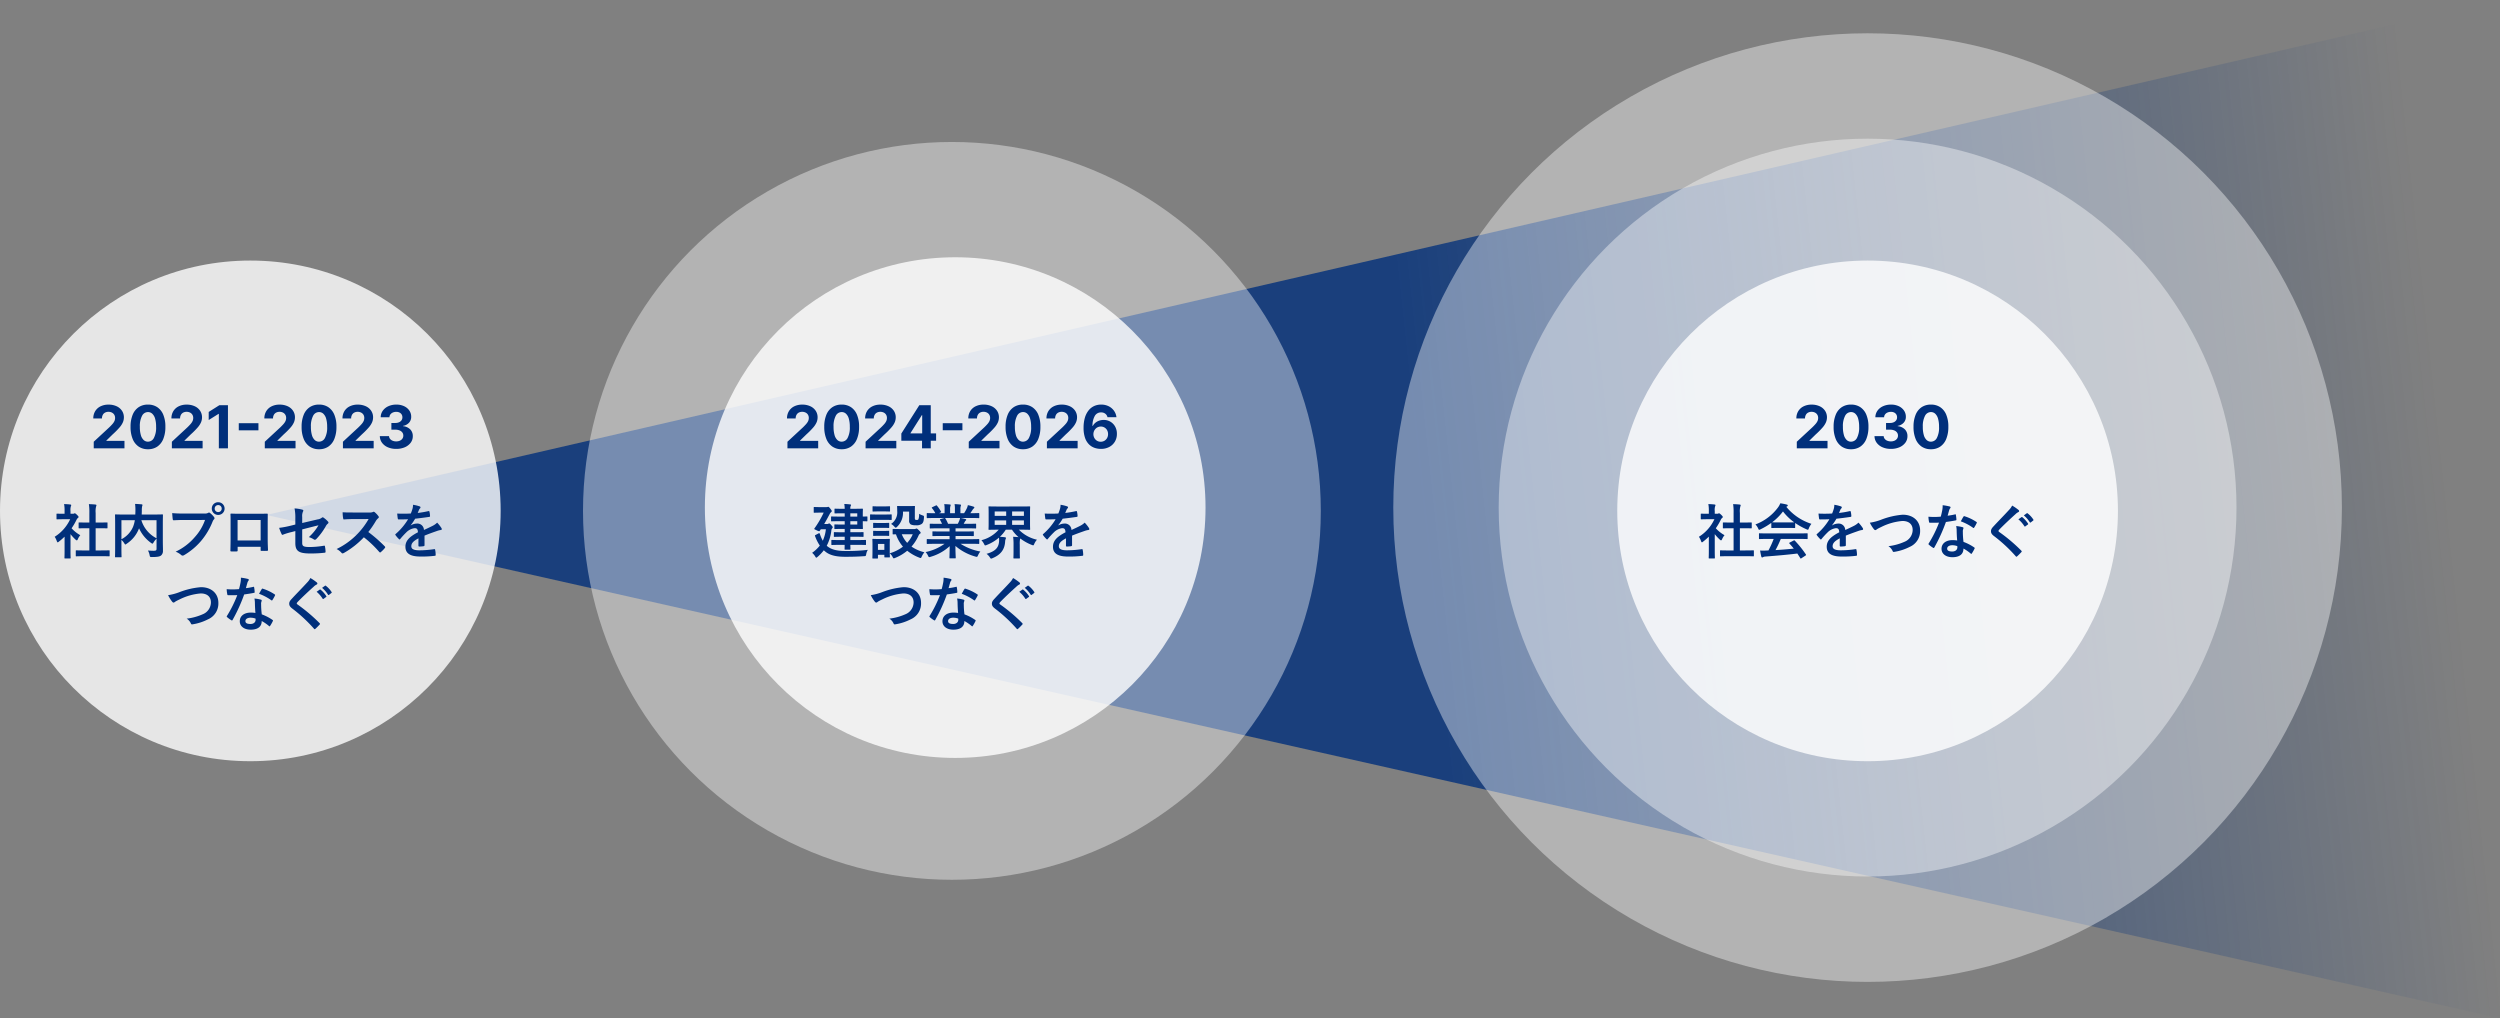 <svg xmlns="http://www.w3.org/2000/svg" xmlns:xlink="http://www.w3.org/1999/xlink" width="759" height="309.146" viewBox="0 0 759 309.146"><rect x="0" y="0" width="759" height="309.146" fill="#808080" stroke="none"/><defs><linearGradient id="a" x1="0.515" y1="0.468" x2="0.969" y2="0.446" gradientUnits="objectBoundingBox"><stop offset="0" stop-color="#002f7b" stop-opacity="0.8"/><stop offset="1" stop-color="#002f7b" stop-opacity="0"/></linearGradient></defs><g transform="translate(-258.619 -1802.167)"><path d="M507,1912.349l678.138-156.34v309.146Z" transform="translate(-167.519 46.159)" opacity="0.996" fill="url(#a)"/><circle cx="144" cy="144" r="144" transform="translate(681.619 1812.272)" fill="#fff" opacity="0.4"/><circle cx="76" cy="76" r="76" transform="translate(258.619 1881.271)" fill="#fff" opacity="0.8"/><circle cx="112" cy="112" r="112" transform="translate(435.619 1845.272)" fill="#fff" opacity="0.4"/><circle cx="112" cy="112" r="112" transform="translate(713.619 1844.272)" fill="#fff" opacity="0.4"/><circle cx="76" cy="76" r="76" transform="translate(472.618 1880.272)" fill="#fff" opacity="0.8"/><circle cx="76" cy="76" r="76" transform="translate(749.62 1881.272)" fill="#fff" opacity="0.8"/><path d="M-32.9-2.682c0,.792-.018,1.206-.018,1.242,0,.2.018.216.216.216h1.368c.18,0,.2-.018.2-.216,0-.072-.018-.45-.036-1.242h2.124c1.728,0,2.322.036,2.43.036.18,0,.2-.018.2-.216v-1.1c0-.2-.018-.216-.2-.216-.108,0-.7.036-2.43.036h-2.124V-5.148h1.512c1.62,0,2.178.036,2.286.036.2,0,.216-.018.216-.2V-6.354c0-.18-.018-.2-.216-.2-.108,0-.666.036-2.286.036h-1.512V-7.524h1.044c1.656,0,2.448.036,2.556.036.2,0,.216-.018.216-.2,0-.09-.036-.612-.036-1.746v-.432c.558.018,1.116.036,1.206.036.18,0,.2-.018.2-.2v-1.08c0-.18-.018-.2-.2-.2-.09,0-.648.036-1.206.036v-.414c0-1.134.036-1.674.036-1.782,0-.18-.018-.2-.216-.2-.108,0-.9.036-2.556.036h-1.044a1.788,1.788,0,0,1,.108-.864.632.632,0,0,0,.108-.288c0-.108-.108-.162-.288-.18a17.284,17.284,0,0,0-1.764-.126,9.76,9.76,0,0,1,.126,1.458h-.666c-1.6,0-2.124-.036-2.232-.036-.18,0-.2.018-.2.2v1.044c0,.18.018.2.2.2.108,0,.63-.036,2.232-.036h.666v.99h-1.62c-1.656,0-2.214-.036-2.322-.036-.18,0-.2.018-.2.2v1.062c0,.2.018.216.2.216.108,0,.666-.036,2.322-.036h1.62v1.008h-.972c-1.4,0-1.854-.036-1.962-.036-.18,0-.2.018-.2.2v1.008c0,.18.018.2.2.2.108,0,.558-.036,1.962-.036h.972v1.008h-.792c-1.62,0-2.2-.036-2.3-.036-.18,0-.2.018-.2.2V-5.31c0,.18.018.2.2.2.108,0,.684-.036,2.3-.036h.792V-4.14h-1.44c-1.71,0-2.3-.036-2.412-.036-.18,0-.2.018-.2.216v1.1c0,.2.018.216.2.216.108,0,.7-.036,2.412-.036Zm3.834-6.174h-2.106V-9.864h2.106Zm0-3.4v.99h-2.106v-.99Zm-9.27,9.846a13.185,13.185,0,0,0,1.4-4.626,1.289,1.289,0,0,1,.216-.63c.144-.144.2-.216.2-.36s-.072-.27-.432-.648c-.36-.414-.5-.522-.648-.522-.09,0-.126.036-.234.09a.708.708,0,0,1-.414.09h-.864c.684-1.152,1.224-2.2,1.638-2.952a1.777,1.777,0,0,1,.486-.666c.108-.09.18-.144.18-.306s-.162-.378-.468-.774c-.36-.45-.486-.522-.594-.522a.949.949,0,0,0-.216.054,1.832,1.832,0,0,1-.4.036h-1.962c-1.17,0-1.53-.036-1.638-.036-.18,0-.2.018-.2.216v1.332c0,.18.018.2.2.2.108,0,.468-.036,1.638-.036h1.188a29.4,29.4,0,0,1-2.754,4.716.4.4,0,0,0-.108.216c0,.108.18.18.72.432a2.572,2.572,0,0,0,.756.288c.09,0,.144-.054.216-.162l.288-.432h1.548a11.576,11.576,0,0,1-.936,3.474,9.926,9.926,0,0,1-.864-2c-.126-.306-.144-.378-.45-.216l-.882.468c-.234.126-.234.18-.108.468a12.661,12.661,0,0,0,1.4,2.754,11.489,11.489,0,0,1-2.34,2.2A4.163,4.163,0,0,1-41.832.846c.144.234.216.36.324.36.09,0,.2-.09.4-.252a13.02,13.02,0,0,0,1.89-2,3.081,3.081,0,0,0,.36.324C-37.278.666-34.92.936-32.706.936c2.322,0,3.87-.054,5.67-.18.558-.018.558-.018.684-.612a3.558,3.558,0,0,1,.5-1.314,54.152,54.152,0,0,1-6.84.342c-2.79,0-4.392-.522-5.562-1.512Zm22.41-5.076c-1.566,0-2.088-.036-2.2-.036-.18,0-.2.018-.2.18v1.26c0,.2.018.216.2.216.054,0,.288-.018.81-.018a11.17,11.17,0,0,0,2.124,3.744A12.35,12.35,0,0,1-19.206-.126v-2.79c0-.846.036-1.278.036-1.386,0-.18-.018-.2-.2-.2-.126,0-.486.036-1.656.036h-1.6c-1.152,0-1.53-.036-1.638-.036-.2,0-.216.018-.216.2,0,.126.036.558.036,1.692v1.152c0,2.178-.036,2.592-.036,2.718,0,.18.018.2.216.2h1.278c.18,0,.2-.018.2-.2V.324h1.944V.918c0,.18.018.2.2.2h1.278c.18,0,.2-.018.2-.2,0-.072-.018-.306-.036-1.026A3.449,3.449,0,0,1-18.36.954c.162.324.234.45.378.45a1.1,1.1,0,0,0,.414-.126A13.579,13.579,0,0,0-13.9-.9a13.432,13.432,0,0,0,3.654,2.088,1.6,1.6,0,0,0,.414.126c.144,0,.2-.144.36-.486a5.91,5.91,0,0,1,.774-1.26A11.964,11.964,0,0,1-12.6-2.16a13.053,13.053,0,0,0,2.142-3.348,1.24,1.24,0,0,1,.432-.558.329.329,0,0,0,.2-.324c0-.126-.144-.324-.558-.756-.342-.342-.558-.5-.684-.5a.6.6,0,0,0-.27.09.963.963,0,0,1-.4.072ZM-12.222-5.9a8.868,8.868,0,0,1-1.692,2.61A8.569,8.569,0,0,1-15.552-5.9ZM-20.844-2.97v1.8h-1.944v-1.8Zm7.524-9.81v2.646a1.326,1.326,0,0,0,.486,1.242,3.119,3.119,0,0,0,1.53.252,2.733,2.733,0,0,0,1.836-.414c.414-.342.594-.846.648-1.926.018-.468.036-.5-.414-.648a5.186,5.186,0,0,1-1.062-.486,4.71,4.71,0,0,1-.18,1.62.513.513,0,0,1-.486.252c-.288,0-.414-.018-.5-.108a.913.913,0,0,1-.126-.612v-1.872c0-.918.036-1.35.036-1.458,0-.18-.018-.2-.2-.2-.108,0-.468.036-1.62.036h-1.8c-1.152,0-1.476-.036-1.584-.036-.2,0-.216.018-.216.2,0,.108.036.522.036,1.332A4.188,4.188,0,0,1-18.81-9.036a3.69,3.69,0,0,1,.99.792c.2.234.324.342.432.342s.234-.09.432-.288a5.868,5.868,0,0,0,1.764-4.59Zm-9.756.882c-1.368,0-1.818-.036-1.908-.036-.18,0-.2.018-.2.2v1.278c0,.2.018.216.2.216.09,0,.54-.036,1.908-.036h2.34c1.368,0,1.818.036,1.926.036.18,0,.2-.018.2-.216v-1.278c0-.18-.018-.2-.2-.2-.108,0-.558.036-1.926.036Zm.486-2.466c-1.17,0-1.53-.036-1.638-.036-.18,0-.2.018-.2.2V-13c0,.18.018.2.2.2.108,0,.468-.036,1.638-.036h1.638c1.17,0,1.512.036,1.62.036.2,0,.216-.018.216-.2V-14.2c0-.18-.018-.2-.216-.2-.108,0-.45.036-1.62.036Zm.072,5.04c-1.1,0-1.422-.036-1.53-.036-.18,0-.2.018-.2.18v1.17c0,.18.018.2.2.2.108,0,.432-.036,1.53-.036H-21.1c1.1,0,1.422.036,1.512.036.2,0,.216-.018.216-.2V-9.18c0-.162-.018-.18-.216-.18-.09,0-.414.036-1.512.036Zm0,2.412c-1.1,0-1.422-.036-1.53-.036-.18,0-.2.018-.2.2V-5.6c0,.18.018.2.2.2.108,0,.432-.036,1.53-.036H-21.1c1.1,0,1.422.036,1.512.036.2,0,.216-.018.216-.2V-6.75c0-.18-.018-.2-.216-.2-.09,0-.414.036-1.512.036ZM-2.574-3.006A14.949,14.949,0,0,1-8.316-.5,4.3,4.3,0,0,1-7.6.576c.162.342.234.468.4.468A1.381,1.381,0,0,0-6.786.936,14.58,14.58,0,0,0-1.008-2.286C-1.026-.144-1.08.9-1.08,1.206c0,.18.018.2.18.2H.63c.18,0,.2-.018.2-.2C.828.9.738-.216.738-2.358A15.716,15.716,0,0,0,6.786.864,1.926,1.926,0,0,0,7.2.954c.18,0,.252-.126.4-.468A5.106,5.106,0,0,1,8.3-.666,16.333,16.333,0,0,1,2.3-3.006h3.2c1.62,0,2.16.036,2.268.036.18,0,.2-.018.2-.2V-4.23c0-.2-.018-.216-.2-.216-.108,0-.648.036-2.268.036H.774v-.972H3.636c1.764,0,2.376.036,2.484.036.18,0,.2-.018.2-.2V-6.57c0-.2-.018-.216-.2-.216-.108,0-.72.036-2.484.036H.774V-7.7H4.41c1.728,0,2.3.036,2.412.036.18,0,.2-.018.2-.18V-8.91c0-.18-.018-.2-.2-.2-.108,0-.684.036-2.412.036H3.24l.324-.576a1.255,1.255,0,0,1,.252-.378.312.312,0,0,0,.2-.27c0-.108-.09-.18-.234-.216-.54-.144-.954-.234-1.422-.324h3.15c1.62,0,2.16.036,2.268.036.18,0,.2-.018.2-.2v-1.116c0-.2-.018-.216-.2-.216-.108,0-.648.036-2.268.036H5.256c.252-.36.5-.72.738-1.1a1.815,1.815,0,0,1,.306-.342.371.371,0,0,0,.18-.306c0-.09-.072-.18-.234-.234A15.086,15.086,0,0,0,4.5-14.742a3.439,3.439,0,0,1-.306.972,13.346,13.346,0,0,1-.828,1.476H2.25v-1.188a2.812,2.812,0,0,1,.108-.99.847.847,0,0,0,.072-.288c0-.09-.072-.144-.234-.162a17.319,17.319,0,0,0-1.728-.126,7.141,7.141,0,0,1,.108,1.584v1.17H-.882v-1.188a2.811,2.811,0,0,1,.108-.99A.946.946,0,0,0-.7-14.778q0-.135-.216-.162c-.486-.054-1.188-.09-1.746-.108a7.055,7.055,0,0,1,.108,1.566v1.188H-4.23l.432-.216c.234-.126.234-.144.144-.306A10.746,10.746,0,0,0-4.86-14.562c-.108-.144-.162-.162-.342-.072l-1.044.486c-.216.108-.252.18-.144.306a8.549,8.549,0,0,1,1.026,1.548H-5.49c-1.62,0-2.16-.036-2.268-.036-.2,0-.216.018-.216.216V-11c0,.18.018.2.216.2.108,0,.648-.036,2.268-.036h2.88l-1.17.324c-.234.072-.216.144-.126.306.2.342.378.7.576,1.134h-1.1c-1.728,0-2.3-.036-2.412-.036-.2,0-.216.018-.216.2v1.062c0,.162.018.18.216.18.108,0,.684-.036,2.412-.036h3.384v.954H-3.582c-1.746,0-2.376-.036-2.484-.036-.18,0-.18.018-.18.216v1.026c0,.18,0,.2.18.2.108,0,.738-.036,2.484-.036h2.538v.972H-5.49c-1.62,0-2.16-.036-2.268-.036-.2,0-.216.018-.216.216v1.062c0,.18.018.2.216.2.108,0,.648-.036,2.268-.036Zm1.08-6.066a11.293,11.293,0,0,0-.81-1.62c-.054-.072-.09-.126-.144-.144h4.59a3.3,3.3,0,0,1-.2.72c-.18.432-.324.738-.486,1.044ZM18.378-.864c0,1.35-.036,1.98-.036,2.088,0,.2.018.216.2.216h1.548c.2,0,.216-.018.216-.216,0-.108-.036-.738-.036-2.088V-2.7a8.114,8.114,0,0,1,.072-1.656,1.584,1.584,0,0,0,.09-.27,13.846,13.846,0,0,0,3.492,1.962,1.6,1.6,0,0,0,.414.126c.144,0,.2-.126.342-.468a4.628,4.628,0,0,1,.81-1.242A11.031,11.031,0,0,1,20-7.29h.72c1.764,0,2.394.036,2.5.036.18,0,.2-.018.2-.18,0-.108-.036-.612-.036-1.782v-3.168c0-1.17.036-1.674.036-1.782,0-.18-.018-.2-.2-.2-.108,0-.738.036-2.5.036H13.464c-1.746,0-2.376-.036-2.5-.036-.162,0-.18.018-.18.2,0,.108.036.612.036,1.782v3.168c0,1.17-.036,1.656-.036,1.782,0,.162.018.18.18.18.126,0,.756-.036,2.5-.036h.4A10.2,10.2,0,0,1,8.622-4.1,4.579,4.579,0,0,1,9.414-2.97c.162.324.216.45.378.45a1.253,1.253,0,0,0,.432-.126A12.587,12.587,0,0,0,13.95-4.878a5.742,5.742,0,0,1,.036,1.116c-.126,1.926-1.134,3.042-3.8,3.8a4.048,4.048,0,0,1,.972,1.026c.2.306.27.432.414.432a1.183,1.183,0,0,0,.432-.144C14.49.324,15.66-1.26,15.822-3.618a2.489,2.489,0,0,1,.144-.792.935.935,0,0,0,.108-.342c0-.162-.126-.216-.342-.252-.45-.054-1.008-.108-1.494-.126A11.383,11.383,0,0,0,16.02-7.29h1.89a10.763,10.763,0,0,0,2,2.268c-.522-.054-1.08-.09-1.656-.108a17.93,17.93,0,0,1,.126,2.448Zm3.15-7.9H17.946v-1.35h3.582Zm0-4.068v1.35H17.946v-1.35Zm-8.874,1.35v-1.35h3.492v1.35Zm0,2.718v-1.35h3.492v1.35ZM36.144-5.49c1.53-.63,2.7-1.026,3.87-1.44a5.756,5.756,0,0,1,1.1-.27c.18-.036.27-.108.27-.252a.712.712,0,0,0-.144-.4,11.088,11.088,0,0,0-1.26-1.584,5.413,5.413,0,0,1-1.368.972c-.918.468-1.944.936-2.646,1.26a1.988,1.988,0,0,0-2.2-1.944,3.582,3.582,0,0,0-1.8.558l-.018-.036a18.574,18.574,0,0,0,1.35-2c1.314-.144,2.862-.342,4.212-.54.252-.036.324-.108.306-.288a6.069,6.069,0,0,0-.18-1.3c-.036-.162-.09-.216-.288-.18a28.957,28.957,0,0,1-3.276.558c.216-.486.306-.72.414-.972a1.4,1.4,0,0,1,.306-.432.348.348,0,0,0,.126-.27.323.323,0,0,0-.216-.306,11.366,11.366,0,0,0-2.052-.5,4.382,4.382,0,0,1-.126,1.1,13.87,13.87,0,0,1-.54,1.548,39.7,39.7,0,0,1-4.14.018c.054.54.126,1.206.18,1.494.036.2.09.288.252.288,1.062,0,2.034-.018,2.88-.054A18.394,18.394,0,0,1,27.4-5.994c-.09.072-.126.126-.126.2a.293.293,0,0,0,.072.162,8.562,8.562,0,0,0,1.026,1.188.359.359,0,0,0,.2.126c.072,0,.126-.054.216-.162a24.256,24.256,0,0,1,1.8-1.962,4.346,4.346,0,0,1,2.484-1.3c.81-.036,1.026.324,1.08,1.242-2.718,1.4-3.8,2.664-3.8,4.392,0,2.088,1.566,2.97,4.518,2.97A32.016,32.016,0,0,0,39.33.63c.144,0,.216-.126.2-.342a8.056,8.056,0,0,0-.162-1.476c-.018-.162-.09-.216-.252-.2a30.762,30.762,0,0,1-4.482.36c-1.89,0-2.5-.486-2.5-1.242,0-.864.576-1.566,2.178-2.394-.018.648-.018,1.548-.018,2.2,0,.18.072.288.234.288a9.737,9.737,0,0,0,1.278-.09c.234-.036.342-.126.342-.324Zm-61.11,18.076a10.465,10.465,0,0,0,1.152,1.872c.2.27.342.378.522.378.09,0,.234-.054.486-.27a11.458,11.458,0,0,1,1.242-.648,17.567,17.567,0,0,1,6.5-1.854c2,0,3.1,1.044,3.1,2.736a3.927,3.927,0,0,1-2.484,3.582,16.909,16.909,0,0,1-4.878,1.332,3.34,3.34,0,0,1,1.26,1.422c.126.342.27.36.63.288A15.315,15.315,0,0,0-12.87,19.93a5.222,5.222,0,0,0,3.168-5c0-2.826-2.07-4.77-5.292-4.77a23.343,23.343,0,0,0-6.48,1.494A15.969,15.969,0,0,1-24.966,12.586Zm26.514,5.4a9.277,9.277,0,0,0-1.422-.108c-2.034,0-3.33,1.062-3.33,2.628,0,1.548,1.332,2.556,3.312,2.556,2.052,0,3.348-.828,3.348-2.628a13.388,13.388,0,0,1,2.2,1.512c.072.072.126.108.18.108s.108-.036.162-.126a11.075,11.075,0,0,0,.828-1.458c.09-.18.072-.252-.108-.378a14.114,14.114,0,0,0-3.24-1.674,23.508,23.508,0,0,1-.2-3.06,1.87,1.87,0,0,1,.072-.738,2.257,2.257,0,0,0,.108-.378.277.277,0,0,0-.252-.288,9.73,9.73,0,0,0-1.962-.342,6.322,6.322,0,0,1,.144,1.278C1.4,15.736,1.44,16.834,1.548,17.986Zm.036,1.71a2.073,2.073,0,0,1,.018.36c0,.756-.594,1.278-1.566,1.278-1.026,0-1.53-.288-1.53-.864,0-.684.7-1.044,1.6-1.044A4.587,4.587,0,0,1,1.584,19.7ZM-1.35,10.462c.162-.54.306-1.1.432-1.53A1.979,1.979,0,0,1-.63,8.266a.443.443,0,0,0,.162-.342c0-.126-.108-.234-.288-.27a16.646,16.646,0,0,0-2.106-.378A6.966,6.966,0,0,1-2.97,8.734c-.126.648-.252,1.26-.468,2.016-.828.072-1.368.09-2.07.09-.522,0-.936-.018-1.674-.072A9.4,9.4,0,0,0-7,12.3c.036.234.072.288.252.288.45.018.594.018.99.018.558,0,1.116,0,1.8-.036A36.313,36.313,0,0,1-7.074,18.85a.344.344,0,0,0-.09.216c0,.072.036.126.126.2a8.545,8.545,0,0,0,1.242.918.5.5,0,0,0,.216.09c.072,0,.126-.054.2-.18a49.737,49.737,0,0,0,3.51-7.722c1.116-.162,2-.288,2.97-.486.144-.018.216-.054.216-.216a9.767,9.767,0,0,0-.162-1.458c-.036-.2-.108-.2-.27-.144A19.345,19.345,0,0,1-1.35,10.462Zm4,1.71a15.556,15.556,0,0,1,3.726,1.962.251.251,0,0,0,.162.072c.054,0,.108-.036.162-.126a10.948,10.948,0,0,0,.756-1.332.429.429,0,0,0,.072-.216c0-.072-.054-.126-.162-.2a14.044,14.044,0,0,0-3.528-1.692.251.251,0,0,0-.378.126C3.222,11.092,2.952,11.632,2.646,12.172ZM18.234,7.384a5.194,5.194,0,0,1-.972,1.35c-1.548,1.692-3.042,3.186-4.572,4.842-.558.594-.882.99-.882,1.584s.27.99.954,1.512a45.436,45.436,0,0,1,6.552,6.084c.09.108.144.162.216.162s.144-.054.252-.144c.306-.27.828-.792,1.242-1.242.09-.09.126-.144.126-.216a.431.431,0,0,0-.126-.234,49.941,49.941,0,0,0-6.7-5.67c-.162-.126-.234-.216-.234-.324,0-.09.072-.2.234-.4,1.386-1.44,3.366-3.294,4.914-4.68a3.41,3.41,0,0,1,.864-.63.361.361,0,0,0,.252-.342.441.441,0,0,0-.144-.288A14.331,14.331,0,0,0,18.234,7.384Zm1.89,4.176a8.931,8.931,0,0,1,1.818,2.088.188.188,0,0,0,.306.054L23,13.144a.182.182,0,0,0,.054-.288,8.284,8.284,0,0,0-1.71-1.926c-.108-.09-.18-.108-.27-.036Zm1.656-1.188a8.515,8.515,0,0,1,1.8,2.07.185.185,0,0,0,.306.054l.72-.558a.208.208,0,0,0,.054-.324A7.517,7.517,0,0,0,22.95,9.76c-.108-.09-.162-.108-.27-.036Z" transform="translate(547.951 1970.271)" fill="#002f7b"/><path d="M-49.932,0V-1.994l4.659-4.316q.6-.574,1-1.034a3.876,3.876,0,0,0,.615-.9,2.233,2.233,0,0,0,.209-.961,1.843,1.843,0,0,0-.26-1,1.741,1.741,0,0,0-.714-.644,2.278,2.278,0,0,0-1.033-.227,2.159,2.159,0,0,0-1.045.243,1.683,1.683,0,0,0-.692.7,2.247,2.247,0,0,0-.244,1.082h-2.628a4.167,4.167,0,0,1,.584-2.235,3.9,3.9,0,0,1,1.63-1.462,5.39,5.39,0,0,1,2.416-.516,5.679,5.679,0,0,1,2.451.5,3.9,3.9,0,0,1,1.627,1.37,3.555,3.555,0,0,1,.58,2.011,3.877,3.877,0,0,1-.291,1.463,6.145,6.145,0,0,1-1.033,1.6,24.022,24.022,0,0,1-2.089,2.108L-46.1-2.352v.087h5.5V0Zm16.466.286A4.933,4.933,0,0,1-36.3-.524a5.108,5.108,0,0,1-1.822-2.333,9.481,9.481,0,0,1-.633-3.673,9.429,9.429,0,0,1,.64-3.652,5.011,5.011,0,0,1,1.82-2.3,4.976,4.976,0,0,1,2.827-.79,4.976,4.976,0,0,1,2.829.792,5.029,5.029,0,0,1,1.824,2.3,9.3,9.3,0,0,1,.634,3.649,9.549,9.549,0,0,1-.637,3.681,5.1,5.1,0,0,1-1.82,2.331A4.912,4.912,0,0,1-33.466.286Zm0-2.3a2.026,2.026,0,0,0,1.8-1.129A6.753,6.753,0,0,0-31-6.53a8.56,8.56,0,0,0-.306-2.481,3.238,3.238,0,0,0-.859-1.49,1.881,1.881,0,0,0-1.3-.5,2.018,2.018,0,0,0-1.789,1.119,6.71,6.71,0,0,0-.676,3.351,8.737,8.737,0,0,0,.3,2.511,3.248,3.248,0,0,0,.86,1.508A1.885,1.885,0,0,0-33.466-2.01ZM-26.21,0V-1.994l4.659-4.316q.6-.574,1-1.034a3.876,3.876,0,0,0,.615-.9,2.233,2.233,0,0,0,.209-.961,1.843,1.843,0,0,0-.26-1,1.741,1.741,0,0,0-.714-.644,2.278,2.278,0,0,0-1.033-.227,2.159,2.159,0,0,0-1.045.243,1.683,1.683,0,0,0-.692.7,2.247,2.247,0,0,0-.244,1.082h-2.628a4.167,4.167,0,0,1,.584-2.235,3.9,3.9,0,0,1,1.63-1.462,5.39,5.39,0,0,1,2.416-.516,5.679,5.679,0,0,1,2.451.5,3.9,3.9,0,0,1,1.627,1.37,3.555,3.555,0,0,1,.58,2.011,3.877,3.877,0,0,1-.291,1.463,6.145,6.145,0,0,1-1.033,1.6,24.021,24.021,0,0,1-2.089,2.108L-22.38-2.352v.087h5.5V0Zm10.856-2.3V-4.48l5.461-8.611H-8.01v3.017H-9.125l-3.442,5.451v.1H-4.8V-2.3ZM-9.069,0V-2.966l.046-.964v-9.161h2.6V0ZM3.188-7.624v2.158H-2.784V-7.624ZM5.116,0V-1.994L9.775-6.31q.6-.574,1-1.034a3.876,3.876,0,0,0,.615-.9A2.233,2.233,0,0,0,11.6-9.21a1.843,1.843,0,0,0-.26-1,1.741,1.741,0,0,0-.714-.644,2.278,2.278,0,0,0-1.033-.227,2.159,2.159,0,0,0-1.045.243,1.683,1.683,0,0,0-.692.7,2.247,2.247,0,0,0-.244,1.082H4.983a4.167,4.167,0,0,1,.584-2.235A3.9,3.9,0,0,1,7.2-12.753a5.39,5.39,0,0,1,2.416-.516,5.679,5.679,0,0,1,2.451.5,3.9,3.9,0,0,1,1.627,1.37,3.555,3.555,0,0,1,.58,2.011,3.877,3.877,0,0,1-.291,1.463,6.145,6.145,0,0,1-1.033,1.6,24.021,24.021,0,0,1-2.089,2.108L8.946-2.352v.087h5.5V0ZM21.582.286a4.933,4.933,0,0,1-2.833-.81,5.108,5.108,0,0,1-1.822-2.333,9.481,9.481,0,0,1-.633-3.673,9.429,9.429,0,0,1,.64-3.652,5.011,5.011,0,0,1,1.82-2.3,4.976,4.976,0,0,1,2.827-.79,4.976,4.976,0,0,1,2.829.792,5.029,5.029,0,0,1,1.824,2.3,9.3,9.3,0,0,1,.634,3.649,9.549,9.549,0,0,1-.637,3.681,5.1,5.1,0,0,1-1.82,2.331A4.912,4.912,0,0,1,21.582.286Zm0-2.3a2.026,2.026,0,0,0,1.8-1.129,6.753,6.753,0,0,0,.668-3.391,8.56,8.56,0,0,0-.306-2.481,3.238,3.238,0,0,0-.859-1.49,1.881,1.881,0,0,0-1.3-.5,2.018,2.018,0,0,0-1.789,1.119,6.71,6.71,0,0,0-.676,3.351,8.737,8.737,0,0,0,.3,2.511,3.248,3.248,0,0,0,.86,1.508A1.885,1.885,0,0,0,21.582-2.01ZM28.838,0V-1.994L33.5-6.31q.6-.574,1-1.034a3.876,3.876,0,0,0,.615-.9,2.233,2.233,0,0,0,.209-.961,1.843,1.843,0,0,0-.26-1,1.741,1.741,0,0,0-.714-.644,2.278,2.278,0,0,0-1.033-.227,2.159,2.159,0,0,0-1.045.243,1.683,1.683,0,0,0-.692.7,2.247,2.247,0,0,0-.244,1.082H28.705a4.167,4.167,0,0,1,.584-2.235,3.9,3.9,0,0,1,1.63-1.462,5.39,5.39,0,0,1,2.416-.516,5.679,5.679,0,0,1,2.451.5,3.9,3.9,0,0,1,1.627,1.37,3.555,3.555,0,0,1,.58,2.011A3.877,3.877,0,0,1,37.7-7.931a6.145,6.145,0,0,1-1.033,1.6,24.022,24.022,0,0,1-2.089,2.108L32.668-2.352v.087h5.5V0ZM45.2.179A5.842,5.842,0,0,1,43.25-.16a4.452,4.452,0,0,1-1.679-1.082A5.206,5.206,0,0,1,40.4-3.222a9.165,9.165,0,0,1-.428-3.027A10.787,10.787,0,0,1,40.348-9.2a6.529,6.529,0,0,1,1.073-2.208A4.7,4.7,0,0,1,43.1-12.792a4.945,4.945,0,0,1,2.194-.478,5.04,5.04,0,0,1,2.31.509,4.317,4.317,0,0,1,1.614,1.379,4.209,4.209,0,0,1,.74,1.948H47.232a1.811,1.811,0,0,0-.673-1.075,2.037,2.037,0,0,0-1.265-.388,2.126,2.126,0,0,0-1.941,1.112,5.959,5.959,0,0,0-.672,3.02h.087a3.052,3.052,0,0,1,.794-.989,3.681,3.681,0,0,1,1.144-.634,4.131,4.131,0,0,1,1.36-.222,3.943,3.943,0,0,1,2.072.546,3.916,3.916,0,0,1,1.432,1.5,4.417,4.417,0,0,1,.52,2.18,4.5,4.5,0,0,1-.614,2.365A4.318,4.318,0,0,1,47.756-.4,5.334,5.334,0,0,1,45.2.179Zm-.015-2.173A2.159,2.159,0,0,0,46.326-2.3a2.2,2.2,0,0,0,.794-.831,2.367,2.367,0,0,0,.286-1.179,2.36,2.36,0,0,0-.281-1.169,2.167,2.167,0,0,0-.784-.823,2.146,2.146,0,0,0-1.14-.3,2.179,2.179,0,0,0-.884.178,2.18,2.18,0,0,0-.71.5,2.349,2.349,0,0,0-.475.736,2.385,2.385,0,0,0-.176.9,2.39,2.39,0,0,0,.293,1.158,2.239,2.239,0,0,0,.791.836A2.117,2.117,0,0,0,45.181-1.994Z" transform="translate(547.619 1938.271)" fill="#002f7b"/><path d="M-37.134.756c1.71,0,2.286.036,2.394.036.2,0,.216-.018.216-.2V-.828c0-.18-.018-.2-.216-.2-.108,0-.684.036-2.394.036h-1.638V-7.722h1.134c1.6,0,2.16.018,2.268.018.18,0,.2,0,.2-.18V-9.306c0-.18-.018-.18-.2-.18-.108,0-.666.018-2.268.018h-1.134v-2.916a5.878,5.878,0,0,1,.144-1.98.731.731,0,0,0,.09-.378c0-.09-.126-.162-.288-.18-.63-.072-1.314-.108-2-.126a16.286,16.286,0,0,1,.144,2.718v2.862h-.81c-1.6,0-2.16-.018-2.268-.018-.162,0-.18,0-.18.18v1.422c0,.18.018.18.18.18.108,0,.666-.018,2.268-.018h.81V-.99h-1.512c-1.71,0-2.3-.036-2.412-.036-.18,0-.2.018-.2.2V.594c0,.18.018.2.2.2.108,0,.7-.036,2.412-.036ZM-48.2-.882c0,1.332-.036,2.016-.036,2.124,0,.18.018.2.216.2h1.44c.2,0,.216-.018.216-.2,0-.09-.036-.792-.036-2.124V-5.94a13.436,13.436,0,0,0,1.548,1.674c.162.144.27.216.36.216.126,0,.216-.126.342-.4a4.317,4.317,0,0,1,.72-1.17A10.259,10.259,0,0,1-46.08-7.722a18.193,18.193,0,0,0,1.53-2.628,1.825,1.825,0,0,1,.414-.522.35.35,0,0,0,.18-.288c0-.126-.144-.306-.486-.648-.378-.36-.558-.468-.666-.468a.534.534,0,0,0-.2.072.6.6,0,0,1-.342.072H-46.4v-.81a3.817,3.817,0,0,1,.108-1.44.844.844,0,0,0,.108-.378c0-.072-.108-.162-.288-.18-.648-.072-1.188-.108-1.872-.126a11.093,11.093,0,0,1,.144,2.2v.738h-.342c-1.368,0-1.8-.036-1.908-.036-.18,0-.2.018-.2.2v1.332c0,.18.018.2.2.2.108,0,.54-.036,1.908-.036h2.034a12.432,12.432,0,0,1-4.7,5.328,4.97,4.97,0,0,1,.63,1.278c.108.27.18.414.288.414.09,0,.2-.09.378-.234A18.807,18.807,0,0,0-48.2-5.184Zm19.692-3.6A29.078,29.078,0,0,1-30.1-.99c-.2,0-.4.018-.576.018a14.271,14.271,0,0,1-1.962,0c.108.63.216,1.26.378,1.854.036.162.126.252.252.252a.454.454,0,0,0,.306-.108A1.6,1.6,0,0,1-31.05.864c3.06-.234,6.732-.54,9.72-.918.288.432.594.9.9,1.4.054.09.09.126.144.126s.108-.036.216-.108l1.242-.81c.18-.126.18-.2.09-.342A31.766,31.766,0,0,0-22.086-3.96c-.126-.126-.18-.144-.378-.036l-1.152.594c-.216.108-.234.18-.108.324.486.522.9,1.026,1.314,1.53-1.71.18-3.672.342-5.544.45a33.7,33.7,0,0,0,1.6-3.384h5.562c1.692,0,2.268.036,2.376.036.2,0,.216-.018.216-.2v-1.35c0-.18-.018-.2-.216-.2-.108,0-.684.036-2.376.036h-9.594c-1.692,0-2.268-.036-2.376-.036-.2,0-.216.018-.216.2v1.35c0,.18.018.2.216.2.108,0,.684-.036,2.376-.036Zm-.72-3.51c0,.18.018.2.2.2.108,0,.594-.036,2.034-.036h2.772c1.44,0,1.926.036,2.034.036.18,0,.2-.018.2-.2V-9.324a19.831,19.831,0,0,0,3.438,1.908,1.238,1.238,0,0,0,.414.144c.126,0,.18-.126.306-.45a5.346,5.346,0,0,1,.774-1.35,16.21,16.21,0,0,1-7.614-5.148,1.532,1.532,0,0,1,.252-.162.3.3,0,0,0,.18-.288c0-.126-.108-.2-.324-.252a13.8,13.8,0,0,0-1.944-.378,5.368,5.368,0,0,1-.63,1.17,15.024,15.024,0,0,1-6.912,5.238,4.209,4.209,0,0,1,.81,1.188c.144.324.2.45.324.45a1.179,1.179,0,0,0,.432-.162A21.052,21.052,0,0,0-29.232-9.36ZM-27-9.5c-1.314,0-1.818-.018-1.98-.036a16.8,16.8,0,0,0,3.294-3.294,16.4,16.4,0,0,0,3.4,3.294c-.2.018-.738.036-1.944.036ZM-6.606-5.49c1.53-.63,2.7-1.026,3.87-1.44a5.756,5.756,0,0,1,1.1-.27c.18-.036.27-.108.27-.252a.712.712,0,0,0-.144-.4,11.088,11.088,0,0,0-1.26-1.584A5.413,5.413,0,0,1-4.14-8.46c-.918.468-1.944.936-2.646,1.26a1.988,1.988,0,0,0-2.2-1.944,3.582,3.582,0,0,0-1.8.558l-.018-.036a18.575,18.575,0,0,0,1.35-2c1.314-.144,2.862-.342,4.212-.54.252-.036.324-.108.306-.288a6.069,6.069,0,0,0-.18-1.3c-.036-.162-.09-.216-.288-.18a28.957,28.957,0,0,1-3.276.558c.216-.486.306-.72.414-.972a1.4,1.4,0,0,1,.306-.432.348.348,0,0,0,.126-.27.323.323,0,0,0-.216-.306,11.366,11.366,0,0,0-2.052-.5,4.382,4.382,0,0,1-.126,1.1,13.87,13.87,0,0,1-.54,1.548,39.7,39.7,0,0,1-4.14.018c.054.54.126,1.206.18,1.494.036.2.09.288.252.288,1.062,0,2.034-.018,2.88-.054a18.394,18.394,0,0,1-3.762,4.464c-.09.072-.126.126-.126.2a.293.293,0,0,0,.072.162,8.562,8.562,0,0,0,1.026,1.188.359.359,0,0,0,.2.126c.072,0,.126-.054.216-.162a24.257,24.257,0,0,1,1.8-1.962,4.346,4.346,0,0,1,2.484-1.3c.81-.036,1.026.324,1.08,1.242-2.718,1.4-3.8,2.664-3.8,4.392,0,2.088,1.566,2.97,4.518,2.97A32.016,32.016,0,0,0-3.42.63c.144,0,.216-.126.2-.342a8.056,8.056,0,0,0-.162-1.476c-.018-.162-.09-.216-.252-.2a30.762,30.762,0,0,1-4.482.36c-1.89,0-2.5-.486-2.5-1.242,0-.864.576-1.566,2.178-2.394-.018.648-.018,1.548-.018,2.2,0,.18.072.288.234.288a9.737,9.737,0,0,0,1.278-.09c.234-.036.342-.126.342-.324ZM.684-9.414A10.465,10.465,0,0,0,1.836-7.542c.2.27.342.378.522.378.09,0,.234-.054.486-.27a11.458,11.458,0,0,1,1.242-.648,17.567,17.567,0,0,1,6.5-1.854c2,0,3.1,1.044,3.1,2.736A3.927,3.927,0,0,1,11.2-3.618,16.909,16.909,0,0,1,6.318-2.286,3.34,3.34,0,0,1,7.578-.864c.126.342.27.36.63.288A15.315,15.315,0,0,0,12.78-2.07a5.222,5.222,0,0,0,3.168-5c0-2.826-2.07-4.77-5.292-4.77a23.343,23.343,0,0,0-6.48,1.494A15.969,15.969,0,0,1,.684-9.414ZM27.2-4.014a9.277,9.277,0,0,0-1.422-.108c-2.034,0-3.33,1.062-3.33,2.628,0,1.548,1.332,2.556,3.312,2.556,2.052,0,3.348-.828,3.348-2.628A13.388,13.388,0,0,1,31.3-.054c.072.072.126.108.18.108s.108-.036.162-.126a11.075,11.075,0,0,0,.828-1.458c.09-.18.072-.252-.108-.378a14.114,14.114,0,0,0-3.24-1.674,23.508,23.508,0,0,1-.2-3.06A1.87,1.87,0,0,1,29-7.38a2.257,2.257,0,0,0,.108-.378.277.277,0,0,0-.252-.288,9.73,9.73,0,0,0-1.962-.342,6.322,6.322,0,0,1,.144,1.278C27.054-6.264,27.09-5.166,27.2-4.014Zm.036,1.71a2.073,2.073,0,0,1,.018.36c0,.756-.594,1.278-1.566,1.278-1.026,0-1.53-.288-1.53-.864,0-.684.7-1.044,1.6-1.044A4.587,4.587,0,0,1,27.234-2.3ZM24.3-11.538c.162-.54.306-1.1.432-1.53a1.979,1.979,0,0,1,.288-.666.443.443,0,0,0,.162-.342c0-.126-.108-.234-.288-.27a16.645,16.645,0,0,0-2.106-.378,6.966,6.966,0,0,1-.108,1.458c-.126.648-.252,1.26-.468,2.016-.828.072-1.368.09-2.07.09-.522,0-.936-.018-1.674-.072a9.4,9.4,0,0,0,.18,1.53c.036.234.072.288.252.288.45.018.594.018.99.018.558,0,1.116,0,1.8-.036A36.313,36.313,0,0,1,18.576-3.15a.344.344,0,0,0-.09.216c0,.072.036.126.126.2a8.545,8.545,0,0,0,1.242.918.5.5,0,0,0,.216.09c.072,0,.126-.054.2-.18a49.738,49.738,0,0,0,3.51-7.722c1.116-.162,2-.288,2.97-.486.144-.018.216-.054.216-.216A9.767,9.767,0,0,0,26.8-11.79c-.036-.2-.108-.2-.27-.144A19.345,19.345,0,0,1,24.3-11.538Zm4,1.71a15.556,15.556,0,0,1,3.726,1.962.251.251,0,0,0,.162.072c.054,0,.108-.036.162-.126A10.948,10.948,0,0,0,33.1-9.252a.429.429,0,0,0,.072-.216c0-.072-.054-.126-.162-.2a14.044,14.044,0,0,0-3.528-1.692.251.251,0,0,0-.378.126C28.872-10.908,28.6-10.368,28.3-9.828Zm15.588-4.788a5.2,5.2,0,0,1-.972,1.35c-1.548,1.692-3.042,3.186-4.572,4.842-.558.594-.882.99-.882,1.584s.27.99.954,1.512A45.436,45.436,0,0,1,44.964.756c.09.108.144.162.216.162s.144-.054.252-.144c.306-.27.828-.792,1.242-1.242.09-.09.126-.144.126-.216a.431.431,0,0,0-.126-.234,49.941,49.941,0,0,0-6.7-5.67c-.162-.126-.234-.216-.234-.324,0-.09.072-.2.234-.4,1.386-1.44,3.366-3.294,4.914-4.68a3.41,3.41,0,0,1,.864-.63.361.361,0,0,0,.252-.342.441.441,0,0,0-.144-.288A14.331,14.331,0,0,0,43.884-14.616Zm1.89,4.176a8.931,8.931,0,0,1,1.818,2.088A.188.188,0,0,0,47.9-8.3l.756-.558a.182.182,0,0,0,.054-.288A8.285,8.285,0,0,0,47-11.07c-.108-.09-.18-.108-.27-.036Zm1.656-1.188a8.515,8.515,0,0,1,1.8,2.07.185.185,0,0,0,.306.054l.72-.558a.208.208,0,0,0,.054-.324A7.517,7.517,0,0,0,48.6-12.24c-.108-.09-.162-.108-.27-.036Z" transform="translate(825.619 1970.272)" fill="#002f7b"/><path d="M-22.924,0V-1.994l4.659-4.316q.6-.574,1-1.034a3.876,3.876,0,0,0,.615-.9,2.233,2.233,0,0,0,.209-.961,1.843,1.843,0,0,0-.26-1,1.741,1.741,0,0,0-.714-.644,2.278,2.278,0,0,0-1.033-.227,2.159,2.159,0,0,0-1.045.243,1.683,1.683,0,0,0-.692.7,2.247,2.247,0,0,0-.244,1.082h-2.628a4.167,4.167,0,0,1,.584-2.235,3.9,3.9,0,0,1,1.63-1.462,5.39,5.39,0,0,1,2.416-.516,5.679,5.679,0,0,1,2.451.5,3.9,3.9,0,0,1,1.627,1.37,3.555,3.555,0,0,1,.58,2.011,3.877,3.877,0,0,1-.291,1.463,6.145,6.145,0,0,1-1.033,1.6,24.022,24.022,0,0,1-2.089,2.108l-1.913,1.872v.087h5.5V0ZM-6.458.286a4.933,4.933,0,0,1-2.833-.81,5.108,5.108,0,0,1-1.822-2.333,9.481,9.481,0,0,1-.633-3.673,9.429,9.429,0,0,1,.64-3.652,5.011,5.011,0,0,1,1.82-2.3,4.976,4.976,0,0,1,2.827-.79,4.976,4.976,0,0,1,2.829.792,5.029,5.029,0,0,1,1.824,2.3A9.3,9.3,0,0,1-1.171-6.53,9.548,9.548,0,0,1-1.808-2.85,5.1,5.1,0,0,1-3.627-.518,4.912,4.912,0,0,1-6.458.286Zm0-2.3a2.026,2.026,0,0,0,1.8-1.129A6.753,6.753,0,0,0-3.994-6.53,8.56,8.56,0,0,0-4.3-9.011a3.238,3.238,0,0,0-.859-1.49,1.881,1.881,0,0,0-1.3-.5A2.018,2.018,0,0,0-8.247-9.881,6.71,6.71,0,0,0-8.923-6.53a8.737,8.737,0,0,0,.3,2.511,3.248,3.248,0,0,0,.86,1.508A1.885,1.885,0,0,0-6.458-2.01ZM5.635.179A6.229,6.229,0,0,1,3.087-.315,4.267,4.267,0,0,1,1.331-1.684,3.451,3.451,0,0,1,.665-3.7H3.457a1.425,1.425,0,0,0,.314.841,1.889,1.889,0,0,0,.775.561,2.859,2.859,0,0,0,1.094.2,2.663,2.663,0,0,0,1.12-.223,1.825,1.825,0,0,0,.762-.621,1.549,1.549,0,0,0,.271-.915,1.537,1.537,0,0,0-.287-.932,1.907,1.907,0,0,0-.832-.634A3.284,3.284,0,0,0,5.39-5.656H4.173V-7.691H5.39A2.682,2.682,0,0,0,6.5-7.907a1.778,1.778,0,0,0,.75-.6,1.521,1.521,0,0,0,.267-.9,1.586,1.586,0,0,0-.229-.869,1.584,1.584,0,0,0-.651-.583,2.153,2.153,0,0,0-.976-.21,2.568,2.568,0,0,0-1.03.2,1.832,1.832,0,0,0-.749.571,1.478,1.478,0,0,0-.3.868H.931a3.413,3.413,0,0,1,.645-2,4.2,4.2,0,0,1,1.689-1.351,5.7,5.7,0,0,1,2.406-.488,5.4,5.4,0,0,1,2.373.491,3.9,3.9,0,0,1,1.581,1.326,3.243,3.243,0,0,1,.561,1.87A2.549,2.549,0,0,1,9.5-7.747a3.136,3.136,0,0,1-1.788.931v.1a3.5,3.5,0,0,1,2.205,1,2.849,2.849,0,0,1,.75,2.036,3.231,3.231,0,0,1-.644,1.989A4.319,4.319,0,0,1,8.244-.318,6.455,6.455,0,0,1,5.635.179ZM17.8.286a4.933,4.933,0,0,1-2.833-.81,5.108,5.108,0,0,1-1.822-2.333,9.481,9.481,0,0,1-.633-3.673,9.429,9.429,0,0,1,.64-3.652,5.011,5.011,0,0,1,1.82-2.3,4.976,4.976,0,0,1,2.827-.79,4.976,4.976,0,0,1,2.829.792,5.029,5.029,0,0,1,1.824,2.3,9.3,9.3,0,0,1,.634,3.649,9.548,9.548,0,0,1-.637,3.681,5.1,5.1,0,0,1-1.82,2.331A4.912,4.912,0,0,1,17.8.286Zm0-2.3a2.026,2.026,0,0,0,1.8-1.129A6.753,6.753,0,0,0,20.26-6.53a8.56,8.56,0,0,0-.306-2.481A3.238,3.238,0,0,0,19.1-10.5a1.881,1.881,0,0,0-1.3-.5,2.018,2.018,0,0,0-1.789,1.119,6.71,6.71,0,0,0-.676,3.351,8.737,8.737,0,0,0,.3,2.511,3.248,3.248,0,0,0,.86,1.508A1.885,1.885,0,0,0,17.8-2.01Z" transform="translate(827.051 1938.272)" fill="#002f7b"/><path d="M-45.324.756c1.71,0,2.286.036,2.394.036.2,0,.216-.018.216-.2V-.828c0-.18-.018-.2-.216-.2-.108,0-.684.036-2.394.036h-1.638V-7.722h1.134c1.6,0,2.16.018,2.268.018.18,0,.2,0,.2-.18V-9.306c0-.18-.018-.18-.2-.18-.108,0-.666.018-2.268.018h-1.134v-2.916a5.878,5.878,0,0,1,.144-1.98.731.731,0,0,0,.09-.378c0-.09-.126-.162-.288-.18-.63-.072-1.314-.108-2-.126a16.287,16.287,0,0,1,.144,2.718v2.862h-.81c-1.6,0-2.16-.018-2.268-.018-.162,0-.18,0-.18.18v1.422c0,.18.018.18.18.18.108,0,.666-.018,2.268-.018h.81V-.99h-1.512c-1.71,0-2.3-.036-2.412-.036-.18,0-.2.018-.2.2V.594c0,.18.018.2.2.2.108,0,.7-.036,2.412-.036ZM-56.394-.882c0,1.332-.036,2.016-.036,2.124,0,.18.018.2.216.2h1.44c.2,0,.216-.018.216-.2,0-.09-.036-.792-.036-2.124V-5.94a13.436,13.436,0,0,0,1.548,1.674c.162.144.27.216.36.216.126,0,.216-.126.342-.4a4.317,4.317,0,0,1,.72-1.17A10.259,10.259,0,0,1-54.27-7.722a18.193,18.193,0,0,0,1.53-2.628,1.825,1.825,0,0,1,.414-.522.35.35,0,0,0,.18-.288c0-.126-.144-.306-.486-.648-.378-.36-.558-.468-.666-.468a.534.534,0,0,0-.2.072.6.6,0,0,1-.342.072h-.756v-.81a3.817,3.817,0,0,1,.108-1.44.844.844,0,0,0,.108-.378c0-.072-.108-.162-.288-.18-.648-.072-1.188-.108-1.872-.126a11.093,11.093,0,0,1,.144,2.2v.738h-.342c-1.368,0-1.8-.036-1.908-.036-.18,0-.2.018-.2.2v1.332c0,.18.018.2.2.2.108,0,.54-.036,1.908-.036H-54.7a12.432,12.432,0,0,1-4.7,5.328,4.97,4.97,0,0,1,.63,1.278c.108.27.18.414.288.414.09,0,.2-.09.378-.234a18.807,18.807,0,0,0,1.71-1.494Zm29.826-7.9c0-1.872.036-2.844.036-2.952,0-.18-.018-.2-.2-.2-.108,0-.72.036-2.412.036h-3.834c.018-.4.036-.792.036-1.188a7.048,7.048,0,0,1,.09-1.314,1.1,1.1,0,0,0,.108-.378c0-.108-.09-.2-.27-.216-.648-.054-1.35-.108-1.98-.126a13.976,13.976,0,0,1,.108,1.926c0,.45-.018.882-.036,1.3h-3.528c-1.71,0-2.3-.036-2.43-.036-.18,0-.2.018-.2.2,0,.126.036.99.036,2.844v6.966c0,1.854-.036,2.7-.036,2.826,0,.162.018.18.2.18h1.566c.2,0,.216-.018.216-.18,0-.108-.036-.936-.036-2.61v-2.5a4.945,4.945,0,0,1,.864,1.044c.162.252.234.36.342.36.09,0,.2-.072.4-.234a9.648,9.648,0,0,0,3.69-4.536l.054-.144a11.031,11.031,0,0,0,3.654,4.446c.2.144.306.216.4.216.108,0,.2-.126.36-.378a5.305,5.305,0,0,1,.9-1.134v3.06c0,.45-.162.594-.72.612-.342.018-1.134-.018-1.89-.072a4.408,4.408,0,0,1,.5,1.4c.108.558.162.576.684.576,1.764,0,2.394-.162,2.79-.468a1.794,1.794,0,0,0,.576-1.494c.018-.612-.036-1.566-.036-3.132Zm-1.908,4.1a9.176,9.176,0,0,1-4.608-5.49h4.608Zm-10.656-5.49h4.068a9.2,9.2,0,0,1-.558,2.052,7.638,7.638,0,0,1-3.51,3.726Zm25.38-.072a15.151,15.151,0,0,1-3.042,5.13,17.4,17.4,0,0,1-5.886,4.5,5.352,5.352,0,0,1,1.674.99.632.632,0,0,0,.45.2A.871.871,0,0,0-20.07.414,20.185,20.185,0,0,0-14.958-3.87a21.2,21.2,0,0,0,3.492-5.85,2.167,2.167,0,0,1,.414-.7.493.493,0,0,0,.18-.342.613.613,0,0,0-.144-.36,6.634,6.634,0,0,0-1.224-1.242.422.422,0,0,0-.306-.126.574.574,0,0,0-.306.108,1.721,1.721,0,0,1-.99.18h-6.426a31.5,31.5,0,0,1-3.456-.126c.036.522.108,1.458.162,1.818.036.252.108.378.342.36.774-.036,1.8-.09,2.97-.09Zm4-5.382A1.9,1.9,0,0,0-11.7-13.7a1.921,1.921,0,0,0,1.944,1.926A1.921,1.921,0,0,0-7.812-13.7,1.921,1.921,0,0,0-9.756-15.624Zm0,.864A1.031,1.031,0,0,1-8.694-13.7a1.031,1.031,0,0,1-1.062,1.062A1.031,1.031,0,0,1-10.818-13.7,1.031,1.031,0,0,1-9.756-14.76ZM3.132-2.106v.954c0,.252.018.288.234.288.54.018,1.116.018,1.656,0,.252,0,.342-.054.342-.306-.036-.972-.09-1.854-.09-3.42v-4.3c0-1.062.018-2.034.018-2.916.018-.27-.036-.36-.234-.36-.846.036-2.214.036-3.384.036H-2.61c-1.206,0-2.268,0-3.222-.054-.126,0-.2.072-.2.252.054,1.044.036,2.016.036,2.988v4.41c0,1.368-.036,2.646-.054,3.582-.018.216.072.252.378.27.45.018.972.018,1.422,0,.324-.018.4-.054.4-.36V-2.106Zm0-1.908h-7v-6.21h7Zm10.53-4.842-1.53.378a27.668,27.668,0,0,1-3.384.63,13.466,13.466,0,0,0,.72,1.836c.09.2.162.288.288.288A.746.746,0,0,0,9.972-5.8,19.213,19.213,0,0,1,12.51-6.57l1.152-.306V-3.24c0,2.43,1.062,3.168,4.5,3.168a35.333,35.333,0,0,0,4.3-.216c.27-.018.378-.09.378-.27A8.63,8.63,0,0,0,22.68-2.07c-.036-.27-.054-.4-.306-.36a27,27,0,0,1-4.356.4c-1.944,0-2.268-.306-2.268-1.26V-7.38L20.7-8.64a14.981,14.981,0,0,1-2.934,3.6,6.132,6.132,0,0,1,1.494.684.575.575,0,0,0,.342.126.712.712,0,0,0,.468-.27,18.93,18.93,0,0,0,2.862-3.888,2.347,2.347,0,0,1,.558-.7.49.49,0,0,0,.234-.36.467.467,0,0,0-.162-.324,7.049,7.049,0,0,0-1.332-1.17.389.389,0,0,0-.252-.108.429.429,0,0,0-.252.108,2.531,2.531,0,0,1-1.278.522l-4.7,1.1v-1.854a3.234,3.234,0,0,1,.234-1.6.575.575,0,0,0,.108-.288c0-.162-.108-.27-.342-.324a12.909,12.909,0,0,0-2.322-.36,14.669,14.669,0,0,1,.234,3.168ZM31.068-12.51c-1.17,0-2.07,0-3.042-.072a10.487,10.487,0,0,0,.162,1.872c.036.2.09.324.234.306.972-.072,1.908-.108,2.844-.108l4.644-.018a22.079,22.079,0,0,1-3.384,4.518,21.865,21.865,0,0,1-6.336,4.59A4.932,4.932,0,0,1,27.7-.252a.4.4,0,0,0,.306.162,1.14,1.14,0,0,0,.414-.144A25.9,25.9,0,0,0,34.47-4.986,32.765,32.765,0,0,1,39.15-.522a.37.37,0,0,0,.252.144.311.311,0,0,0,.216-.108A9.645,9.645,0,0,0,40.824-1.71a.445.445,0,0,0,.126-.27.409.409,0,0,0-.144-.252A42.322,42.322,0,0,0,35.82-6.588a28.4,28.4,0,0,0,2.3-3.366,3.3,3.3,0,0,1,.666-.792.5.5,0,0,0,.234-.36.48.48,0,0,0-.09-.234,6.562,6.562,0,0,0-1.17-1.26.6.6,0,0,0-.306-.144.3.3,0,0,0-.2.072,2.643,2.643,0,0,1-1.242.162ZM52.884-5.49c1.53-.63,2.7-1.026,3.87-1.44a5.756,5.756,0,0,1,1.1-.27c.18-.036.27-.108.27-.252a.712.712,0,0,0-.144-.4,11.088,11.088,0,0,0-1.26-1.584,5.413,5.413,0,0,1-1.368.972c-.918.468-1.944.936-2.646,1.26a1.988,1.988,0,0,0-2.2-1.944,3.582,3.582,0,0,0-1.8.558l-.018-.036a18.574,18.574,0,0,0,1.35-2c1.314-.144,2.862-.342,4.212-.54.252-.036.324-.108.306-.288a6.069,6.069,0,0,0-.18-1.3c-.036-.162-.09-.216-.288-.18a28.957,28.957,0,0,1-3.276.558c.216-.486.306-.72.414-.972a1.4,1.4,0,0,1,.306-.432.348.348,0,0,0,.126-.27.323.323,0,0,0-.216-.306,11.366,11.366,0,0,0-2.052-.5,4.382,4.382,0,0,1-.126,1.1,13.87,13.87,0,0,1-.54,1.548,39.7,39.7,0,0,1-4.14.018c.054.54.126,1.206.18,1.494.036.2.09.288.252.288,1.062,0,2.034-.018,2.88-.054a18.394,18.394,0,0,1-3.762,4.464c-.09.072-.126.126-.126.2a.293.293,0,0,0,.072.162,8.562,8.562,0,0,0,1.026,1.188.359.359,0,0,0,.2.126c.072,0,.126-.054.216-.162a24.257,24.257,0,0,1,1.8-1.962,4.346,4.346,0,0,1,2.484-1.3c.81-.036,1.026.324,1.08,1.242-2.718,1.4-3.8,2.664-3.8,4.392,0,2.088,1.566,2.97,4.518,2.97A32.016,32.016,0,0,0,56.07.63c.144,0,.216-.126.2-.342a8.056,8.056,0,0,0-.162-1.476c-.018-.162-.09-.216-.252-.2a30.762,30.762,0,0,1-4.482.36c-1.89,0-2.5-.486-2.5-1.242,0-.864.576-1.566,2.178-2.394-.018.648-.018,1.548-.018,2.2,0,.18.072.288.234.288a9.737,9.737,0,0,0,1.278-.09c.234-.036.342-.126.342-.324Zm-77.85,18.076a10.465,10.465,0,0,0,1.152,1.872c.2.27.342.378.522.378.09,0,.234-.054.486-.27a11.458,11.458,0,0,1,1.242-.648,17.567,17.567,0,0,1,6.5-1.854c2,0,3.1,1.044,3.1,2.736a3.927,3.927,0,0,1-2.484,3.582,16.909,16.909,0,0,1-4.878,1.332,3.34,3.34,0,0,1,1.26,1.422c.126.342.27.36.63.288A15.315,15.315,0,0,0-12.87,19.93a5.222,5.222,0,0,0,3.168-5c0-2.826-2.07-4.77-5.292-4.77a23.343,23.343,0,0,0-6.48,1.494A15.969,15.969,0,0,1-24.966,12.586Zm26.514,5.4a9.277,9.277,0,0,0-1.422-.108c-2.034,0-3.33,1.062-3.33,2.628,0,1.548,1.332,2.556,3.312,2.556,2.052,0,3.348-.828,3.348-2.628a13.388,13.388,0,0,1,2.2,1.512c.072.072.126.108.18.108s.108-.036.162-.126a11.075,11.075,0,0,0,.828-1.458c.09-.18.072-.252-.108-.378a14.114,14.114,0,0,0-3.24-1.674,23.508,23.508,0,0,1-.2-3.06,1.87,1.87,0,0,1,.072-.738,2.257,2.257,0,0,0,.108-.378.277.277,0,0,0-.252-.288,9.73,9.73,0,0,0-1.962-.342,6.322,6.322,0,0,1,.144,1.278C1.4,15.736,1.44,16.834,1.548,17.986Zm.036,1.71a2.073,2.073,0,0,1,.018.36c0,.756-.594,1.278-1.566,1.278-1.026,0-1.53-.288-1.53-.864,0-.684.7-1.044,1.6-1.044A4.587,4.587,0,0,1,1.584,19.7ZM-1.35,10.462c.162-.54.306-1.1.432-1.53A1.979,1.979,0,0,1-.63,8.266a.443.443,0,0,0,.162-.342c0-.126-.108-.234-.288-.27a16.646,16.646,0,0,0-2.106-.378A6.966,6.966,0,0,1-2.97,8.734c-.126.648-.252,1.26-.468,2.016-.828.072-1.368.09-2.07.09-.522,0-.936-.018-1.674-.072A9.4,9.4,0,0,0-7,12.3c.036.234.072.288.252.288.45.018.594.018.99.018.558,0,1.116,0,1.8-.036A36.313,36.313,0,0,1-7.074,18.85a.344.344,0,0,0-.09.216c0,.072.036.126.126.2a8.545,8.545,0,0,0,1.242.918.5.5,0,0,0,.216.09c.072,0,.126-.054.2-.18a49.737,49.737,0,0,0,3.51-7.722c1.116-.162,2-.288,2.97-.486.144-.018.216-.054.216-.216a9.767,9.767,0,0,0-.162-1.458c-.036-.2-.108-.2-.27-.144A19.345,19.345,0,0,1-1.35,10.462Zm4,1.71a15.556,15.556,0,0,1,3.726,1.962.251.251,0,0,0,.162.072c.054,0,.108-.036.162-.126a10.948,10.948,0,0,0,.756-1.332.429.429,0,0,0,.072-.216c0-.072-.054-.126-.162-.2a14.044,14.044,0,0,0-3.528-1.692.251.251,0,0,0-.378.126C3.222,11.092,2.952,11.632,2.646,12.172ZM18.234,7.384a5.194,5.194,0,0,1-.972,1.35c-1.548,1.692-3.042,3.186-4.572,4.842-.558.594-.882.99-.882,1.584s.27.99.954,1.512a45.436,45.436,0,0,1,6.552,6.084c.09.108.144.162.216.162s.144-.054.252-.144c.306-.27.828-.792,1.242-1.242.09-.09.126-.144.126-.216a.431.431,0,0,0-.126-.234,49.941,49.941,0,0,0-6.7-5.67c-.162-.126-.234-.216-.234-.324,0-.09.072-.2.234-.4,1.386-1.44,3.366-3.294,4.914-4.68a3.41,3.41,0,0,1,.864-.63.361.361,0,0,0,.252-.342.441.441,0,0,0-.144-.288A14.331,14.331,0,0,0,18.234,7.384Zm1.89,4.176a8.931,8.931,0,0,1,1.818,2.088.188.188,0,0,0,.306.054L23,13.144a.182.182,0,0,0,.054-.288,8.284,8.284,0,0,0-1.71-1.926c-.108-.09-.18-.108-.27-.036Zm1.656-1.188a8.515,8.515,0,0,1,1.8,2.07.185.185,0,0,0,.306.054l.72-.558a.208.208,0,0,0,.054-.324A7.517,7.517,0,0,0,22.95,9.76c-.108-.09-.162-.108-.27-.036Z" transform="translate(334.619 1970.272)" fill="#002f7b"/><path d="M-48.367,0V-1.994l4.659-4.316q.6-.574,1-1.034a3.876,3.876,0,0,0,.615-.9,2.233,2.233,0,0,0,.209-.961,1.843,1.843,0,0,0-.26-1,1.741,1.741,0,0,0-.714-.644,2.278,2.278,0,0,0-1.033-.227,2.159,2.159,0,0,0-1.045.243,1.683,1.683,0,0,0-.692.7,2.247,2.247,0,0,0-.244,1.082H-48.5a4.167,4.167,0,0,1,.584-2.235,3.9,3.9,0,0,1,1.63-1.462,5.39,5.39,0,0,1,2.416-.516,5.679,5.679,0,0,1,2.451.5,3.9,3.9,0,0,1,1.627,1.37,3.555,3.555,0,0,1,.58,2.011A3.877,3.877,0,0,1-39.5-7.931a6.145,6.145,0,0,1-1.033,1.6,24.022,24.022,0,0,1-2.089,2.108l-1.913,1.872v.087h5.5V0ZM-31.9.286a4.933,4.933,0,0,1-2.833-.81,5.108,5.108,0,0,1-1.822-2.333,9.481,9.481,0,0,1-.633-3.673,9.429,9.429,0,0,1,.64-3.652,5.011,5.011,0,0,1,1.82-2.3,4.976,4.976,0,0,1,2.827-.79,4.976,4.976,0,0,1,2.829.792,5.029,5.029,0,0,1,1.824,2.3,9.3,9.3,0,0,1,.634,3.649,9.549,9.549,0,0,1-.637,3.681A5.1,5.1,0,0,1-29.07-.518,4.912,4.912,0,0,1-31.9.286Zm0-2.3a2.026,2.026,0,0,0,1.8-1.129,6.753,6.753,0,0,0,.668-3.391,8.56,8.56,0,0,0-.306-2.481A3.238,3.238,0,0,0-30.6-10.5a1.881,1.881,0,0,0-1.3-.5A2.018,2.018,0,0,0-33.69-9.881a6.71,6.71,0,0,0-.676,3.351,8.737,8.737,0,0,0,.3,2.511,3.248,3.248,0,0,0,.86,1.508A1.885,1.885,0,0,0-31.9-2.01ZM-24.645,0V-1.994l4.659-4.316q.6-.574,1-1.034a3.876,3.876,0,0,0,.615-.9,2.233,2.233,0,0,0,.209-.961,1.843,1.843,0,0,0-.26-1,1.741,1.741,0,0,0-.714-.644,2.278,2.278,0,0,0-1.033-.227,2.159,2.159,0,0,0-1.045.243,1.683,1.683,0,0,0-.692.7,2.247,2.247,0,0,0-.244,1.082h-2.628a4.167,4.167,0,0,1,.584-2.235,3.9,3.9,0,0,1,1.63-1.462,5.39,5.39,0,0,1,2.416-.516,5.679,5.679,0,0,1,2.451.5,3.9,3.9,0,0,1,1.627,1.37,3.555,3.555,0,0,1,.58,2.011,3.877,3.877,0,0,1-.291,1.463,6.145,6.145,0,0,1-1.033,1.6A24.021,24.021,0,0,1-18.9-4.224l-1.913,1.872v.087h5.5V0ZM-7.617-13.091V0h-2.766V-10.463h-.077l-3,1.877V-11.04l3.242-2.051ZM1.639-7.624v2.158H-4.334V-7.624ZM3.567,0V-1.994L8.225-6.31q.6-.574,1-1.034a3.876,3.876,0,0,0,.615-.9,2.233,2.233,0,0,0,.209-.961,1.843,1.843,0,0,0-.26-1,1.741,1.741,0,0,0-.714-.644,2.278,2.278,0,0,0-1.033-.227A2.159,2.159,0,0,0,7-10.833a1.683,1.683,0,0,0-.692.7,2.247,2.247,0,0,0-.244,1.082H3.434a4.167,4.167,0,0,1,.584-2.235,3.9,3.9,0,0,1,1.63-1.462,5.39,5.39,0,0,1,2.416-.516,5.679,5.679,0,0,1,2.451.5,3.9,3.9,0,0,1,1.627,1.37,3.555,3.555,0,0,1,.58,2.011,3.877,3.877,0,0,1-.291,1.463,6.145,6.145,0,0,1-1.033,1.6A24.021,24.021,0,0,1,9.309-4.224L7.4-2.352v.087h5.5V0ZM20.033.286A4.933,4.933,0,0,1,17.2-.524a5.108,5.108,0,0,1-1.822-2.333,9.481,9.481,0,0,1-.633-3.673,9.429,9.429,0,0,1,.64-3.652,5.011,5.011,0,0,1,1.82-2.3,4.976,4.976,0,0,1,2.827-.79,4.976,4.976,0,0,1,2.829.792,5.029,5.029,0,0,1,1.824,2.3A9.3,9.3,0,0,1,25.32-6.53a9.549,9.549,0,0,1-.637,3.681,5.1,5.1,0,0,1-1.82,2.331A4.912,4.912,0,0,1,20.033.286Zm0-2.3a2.026,2.026,0,0,0,1.8-1.129A6.753,6.753,0,0,0,22.5-6.53a8.56,8.56,0,0,0-.306-2.481,3.238,3.238,0,0,0-.859-1.49,1.881,1.881,0,0,0-1.3-.5,2.018,2.018,0,0,0-1.789,1.119,6.71,6.71,0,0,0-.676,3.351,8.737,8.737,0,0,0,.3,2.511,3.248,3.248,0,0,0,.86,1.508A1.885,1.885,0,0,0,20.033-2.01ZM27.289,0V-1.994L31.947-6.31q.6-.574,1-1.034a3.876,3.876,0,0,0,.615-.9,2.233,2.233,0,0,0,.209-.961,1.843,1.843,0,0,0-.26-1,1.741,1.741,0,0,0-.714-.644,2.278,2.278,0,0,0-1.033-.227,2.159,2.159,0,0,0-1.045.243,1.683,1.683,0,0,0-.692.7,2.247,2.247,0,0,0-.244,1.082H27.156a4.167,4.167,0,0,1,.584-2.235,3.9,3.9,0,0,1,1.63-1.462,5.39,5.39,0,0,1,2.416-.516,5.679,5.679,0,0,1,2.451.5,3.9,3.9,0,0,1,1.627,1.37,3.555,3.555,0,0,1,.58,2.011,3.877,3.877,0,0,1-.291,1.463,6.145,6.145,0,0,1-1.033,1.6,24.022,24.022,0,0,1-2.089,2.108L31.119-2.352v.087h5.5V0ZM43.463.179a6.229,6.229,0,0,1-2.549-.494,4.267,4.267,0,0,1-1.756-1.369A3.451,3.451,0,0,1,38.493-3.7h2.792a1.425,1.425,0,0,0,.314.841,1.889,1.889,0,0,0,.775.561,2.859,2.859,0,0,0,1.094.2,2.663,2.663,0,0,0,1.12-.223,1.825,1.825,0,0,0,.762-.621,1.549,1.549,0,0,0,.271-.915,1.537,1.537,0,0,0-.287-.932,1.907,1.907,0,0,0-.832-.634,3.284,3.284,0,0,0-1.285-.229H42V-7.691h1.217a2.682,2.682,0,0,0,1.11-.216,1.778,1.778,0,0,0,.75-.6,1.521,1.521,0,0,0,.267-.9,1.586,1.586,0,0,0-.229-.869,1.584,1.584,0,0,0-.651-.583,2.153,2.153,0,0,0-.976-.21,2.568,2.568,0,0,0-1.03.2,1.832,1.832,0,0,0-.749.571,1.478,1.478,0,0,0-.3.868H38.759a3.413,3.413,0,0,1,.645-2,4.2,4.2,0,0,1,1.689-1.351A5.7,5.7,0,0,1,43.5-13.27a5.4,5.4,0,0,1,2.373.491,3.9,3.9,0,0,1,1.581,1.326,3.243,3.243,0,0,1,.561,1.87,2.549,2.549,0,0,1-.682,1.836,3.136,3.136,0,0,1-1.788.931v.1a3.5,3.5,0,0,1,2.205,1,2.849,2.849,0,0,1,.75,2.036,3.231,3.231,0,0,1-.644,1.989A4.319,4.319,0,0,1,46.072-.318,6.455,6.455,0,0,1,43.463.179Z" transform="translate(335.443 1938.272)" fill="#002f7b"/></g></svg>